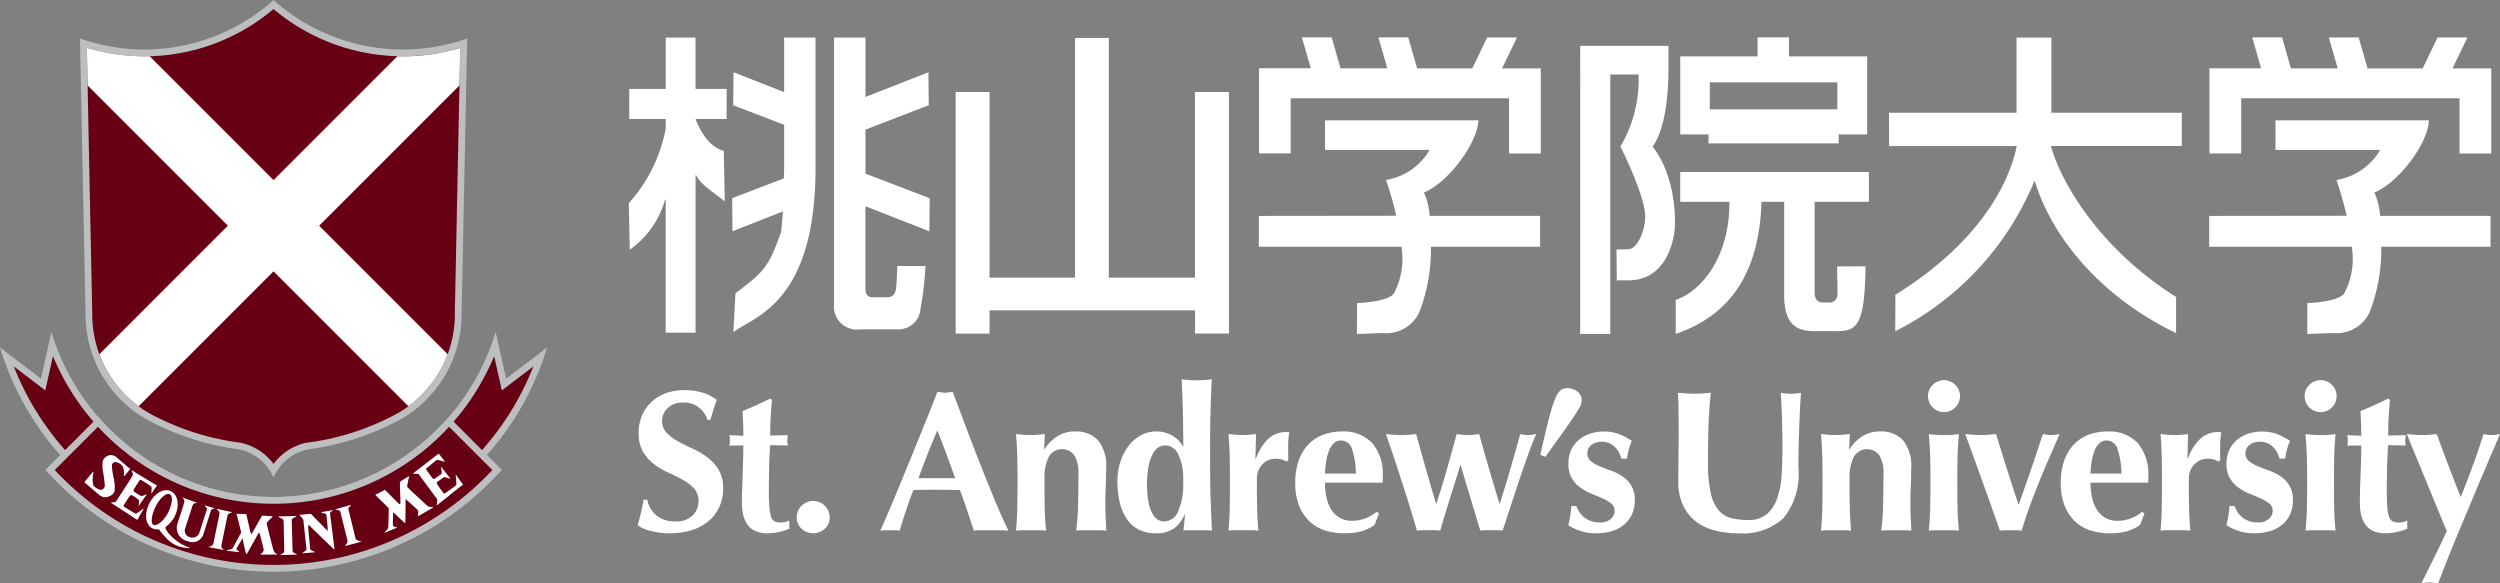 <svg xmlns="http://www.w3.org/2000/svg" width="199.649" height="46.593" viewBox="0 0 199.649 46.593"><rect x="0" y="0" width="199.649" height="46.593" fill="#808080" stroke="none"/><path d="M136.986 42.369a4.1 4.1 0 01-1.548-.721 3.521 3.521 0 01-1.034-1.3 4.485 4.485 0 01-.377-1.933q0-.641.008-1.146c0-.337.008-.649.008-.938s0-.567.008-.834.009-.545.009-.834q0-1.3-.017-2.1a22.53 22.53 0 00-.048-1.2c.213.021.434.039.657.055s.444.025.658.025.432-.008.657-.025.444-.034.658-.055q-.16 1.554-.193 2.893t-.032 2.718a10.724 10.724 0 00.209 2.356 3.313 3.313 0 00.616 1.387 1.954 1.954 0 001 .65 5.335 5.335 0 001.378.16 2.2 2.2 0 001.508-.481 2.978 2.978 0 00.825-1.283 6.77 6.77 0 00.344-1.835q.064-1.035.065-2.157 0-1.106-.032-2.2t-.1-2.2c.15.021.294.039.432.055a3.241 3.241 0 00.385.025 3.086 3.086 0 00.4-.025c.127-.016.261-.034.4-.055-.022.235-.043.55-.065.945s-.042.854-.063 1.371-.04 1.09-.057 1.716-.024 1.286-.024 1.98a5.541 5.541 0 01-1.2 4 4.767 4.767 0 01-3.528 1.209 8.113 8.113 0 01-1.915-.216m10.725-6.509a3.432 3.432 0 011.05-1.042 2.572 2.572 0 011.372-.368 2.408 2.408 0 011.852.7 3.245 3.245 0 01.649 2.252q0 .818-.032 1.443a24.871 24.871 0 00-.009 2.365c.016.4.035.79.057 1.163a3.459 3.459 0 00-.529-.033h-1.347a3.456 3.456 0 00-.529.033 18.691 18.691 0 00.144-1.965q.034-1.129.032-2.588a2.544 2.544 0 00-.344-1.483 1.219 1.219 0 00-2.029.152 3.687 3.687 0 00-.336 1.732v.641c0 .653.008 1.267.024 1.844s.051 1.132.1 1.668a3.367 3.367 0 00-.521-.033h-1.354a3.6 3.6 0 00-.529.033q.078-.8.1-1.668c.016-.578.024-1.191.024-1.844v-.649q0-.977-.024-1.836t-.1-1.723c.193.022.381.04.567.057s.377.024.57.024.383-.007.569-.024.387-.034.6-.057l-.065 1.2zm6.638-5.129a1.276 1.276 0 11-.369.9 1.222 1.222 0 01.369-.9m-.2 5.65a27.13 27.13 0 00-.106-1.723 8.177 8.177 0 001.204.08 7.174 7.174 0 001.2-.08q-.082.866-.106 1.723t-.022 1.836v.642q0 .978.022 1.844t.106 1.668a3.4 3.4 0 00-.521-.032h-1.355a3.661 3.661 0 00-.529.032c.053-.535.09-1.09.106-1.668s.022-1.191.022-1.844v-.642q0-.977-.022-1.836m8.067 1.084q.471-1.395.936-2.807c.117.022.231.04.337.057a2.2 2.2 0 00.642 0c.107-.016.225-.034.352-.057q-.255.626-.626 1.451t-.776 1.813q-.41.985-.835 2.115t-.792 2.334a2.944 2.944 0 00-.434-.033h-.865a2.936 2.936 0 00-.434.033q-.319-.915-.713-2.021t-.778-2.172q-.383-1.067-.721-2t-.561-1.524c.225.022.442.04.651.057s.413.024.616.024.406-.007.6-.024.4-.034.6-.057q.431 1.412.873 2.807t.906 2.806h.032q.514-1.411.987-2.806m4.869 2.28a3 3 0 00.391.97 1.921 1.921 0 00.675.641 1.888 1.888 0 00.954.232 3 3 0 001.972-.722l.193.145-.353.9a3.271 3.271 0 01-.962.488 4.822 4.822 0 01-1.475.184 5.058 5.058 0 01-1.491-.216 3.186 3.186 0 01-1.242-.713 3.446 3.446 0 01-.849-1.259 4.776 4.776 0 01-.314-1.82 5.249 5.249 0 01.282-1.811 3.556 3.556 0 01.778-1.283 3.181 3.181 0 011.177-.769 4.166 4.166 0 011.483-.257 3.114 3.114 0 012.43.929 3.792 3.792 0 01.841 2.63v.337a.731.731 0 01-.017.193h-4.6a5.312 5.312 0 00.13 1.2m2.042-3.848a.926.926 0 00-.89-.721.8.8 0 00-.592.24 1.7 1.7 0 00-.384.617 4.049 4.049 0 00-.217.85 8.224 8.224 0 00-.089.938h2.47a6.217 6.217 0 00-.3-1.924m5.602.755a4.037 4.037 0 011.011-1.628 2.068 2.068 0 011.41-.521.923.923 0 01.136.008.946.946 0 00.122.008 4.543 4.543 0 00-.073.512c-.016.182-.024.4-.024.641v.786a2.365 2.365 0 00.016.273l-.143.127a1.712 1.712 0 00-.361-.16 1.492 1.492 0 00-.456-.064 1.434 1.434 0 00-1.139.473 1.63 1.63 0 00-.418 1.113v.642q0 .978.025 1.844t.1 1.668a3.33 3.33 0 00-.517-.032h-1.34a3.618 3.618 0 00-.527.032c.047-.535.079-1.09.091-1.668s.022-1.191.022-1.844v-.642q0-.977-.022-1.836a29.542 29.542 0 00-.091-1.724c.18.022.365.04.549.057s.369.023.549.023.365-.007.549-.023.369-.035.549-.057l-.047 1.957zm3.97 4.24a1.808 1.808 0 00.377.416 1.765 1.765 0 00.537.3 2.153 2.153 0 00.73.112 1.211 1.211 0 00.865-.289.855.855 0 00.3-.625.736.736 0 00-.271-.594 3.065 3.065 0 00-.681-.408 25.51 25.51 0 00-.892-.377 4.124 4.124 0 01-.89-.49 2.558 2.558 0 01-.681-.744 2.191 2.191 0 01-.271-1.155 2.527 2.527 0 01.247-1.162 2.347 2.347 0 01.65-.8 2.723 2.723 0 01.906-.465 3.6 3.6 0 012.2.04 5.05 5.05 0 011.065.56 4.416 4.416 0 00-.241.69 6.271 6.271 0 00-.144.722h-.45a2.15 2.15 0 00-.16-.425 1.855 1.855 0 00-.3-.442 1.581 1.581 0 00-.466-.344 1.449 1.449 0 00-.657-.136 1.273 1.273 0 00-.809.257.81.81 0 00-.33.673.76.76 0 00.281.618 2.784 2.784 0 00.7.408q.416.176.914.353a4.134 4.134 0 01.914.457 2.4 2.4 0 01.7.73 2.156 2.156 0 01.281 1.155 2.65 2.65 0 01-.257 1.209 2.375 2.375 0 01-.689.834 2.787 2.787 0 01-.987.473 4.574 4.574 0 01-1.161.143 3.814 3.814 0 01-1.3-.207 4.28 4.28 0 01-.914-.434 8.463 8.463 0 00.239-1.539h.4a2.522 2.522 0 00.249.49m5.727-10.16a1.276 1.276 0 11-.369.9 1.222 1.222 0 01.369-.9m-.2 5.65a27.13 27.13 0 00-.106-1.723 8.177 8.177 0 001.204.08 7.173 7.173 0 001.2-.08q-.082.866-.106 1.723t-.022 1.836v.642q0 .978.022 1.844t.106 1.668a3.391 3.391 0 00-.521-.032h-1.349a3.661 3.661 0 00-.529.032c.053-.535.089-1.09.106-1.668s.022-1.191.022-1.844v-.642q0-.977-.022-1.836m7.858-1.209a1.624 1.624 0 00.048.4l-1.41-.031a30.858 30.858 0 00-.089 1.828l-.016.962c-.006.31-.008.571-.008.785 0 .557.014 1.005.04 1.347a3.311 3.311 0 00.136.785.641.641 0 00.273.369.934.934 0 00.448.1 1.813 1.813 0 00.45-.04 1.3 1.3 0 00.288-.12v.657a4.424 4.424 0 01-.8.258 4.211 4.211 0 01-.946.111q-2.037 0-2.037-2.437c0-.31.006-.659.017-1.049s.024-.791.04-1.2.028-.817.04-1.219.014-.772.014-1.113l-1.121.015a1.72 1.72 0 00.047-.4 2.359 2.359 0 00-.047-.434l1.121.048q0-.5-.014-.93c-.012-.289-.029-.635-.048-1.042q.559-.225 1.106-.473t1.09-.521l.16.111q-.033.257-.057.6l-.048.722c-.016.252-.026.508-.03.769s-.008.511-.008.745l1.41-.032a2.219 2.219 0 00-.048.434m4.969 3.145c.16-.421.312-.831.456-1.226s.284-.791.417-1.186.27-.813.409-1.251c.117.022.227.04.328.057a1.985 1.985 0 00.312.023 2.132 2.132 0 00.32-.023c.107-.017.225-.035.353-.057-.053.14-.178.435-.377.891s-.438 1.015-.721 1.683-.6 1.408-.939 2.221-.685 1.632-1.033 2.461-.683 1.649-1.009 2.461-.612 1.549-.859 2.212a8.751 8.751 0 00-.337-.056 2.346 2.346 0 00-.673 0 9.044 9.044 0 00-.336.056q.528-1.058 1.042-2.093t.995-2.092q-.386-.913-.859-2.068t-.93-2.26l-.833-2.02q-.377-.914-.57-1.4c.2.022.4.04.6.057s.4.023.6.023.4-.007.592-.023.391-.035.593-.057q.466 1.267.939 2.518t.985 2.517q.289-.737.531-1.371M54.535 32.148a1.692 1.692 0 00-1.2.432 1.4 1.4 0 00-.1 1.981 3.784 3.784 0 00.906.681q.546.306 1.17.586a6.039 6.039 0 011.17.689 3.578 3.578 0 01.906.994 2.816 2.816 0 01.361 1.5 3.483 3.483 0 01-.3 1.467 3.239 3.239 0 01-.866 1.138 3.88 3.88 0 01-1.339.721 5.694 5.694 0 01-1.739.248 5.9 5.9 0 01-1.547-.184 2.963 2.963 0 01-1.034-.457q.161-.561.272-1.026t.193-1.01h.305a2.107 2.107 0 00.24.665 2.137 2.137 0 00.448.553 1.979 1.979 0 00.658.377 2.585 2.585 0 00.866.137 1.873 1.873 0 001.419-.481 1.613 1.613 0 00.457-1.154 1.415 1.415 0 00-.353-.994 3.486 3.486 0 00-.881-.682q-.529-.3-1.155-.577a5.865 5.865 0 01-1.154-.681 3.47 3.47 0 01-.881-.986 2.866 2.866 0 01-.353-1.5 3.488 3.488 0 01.3-1.475 3.176 3.176 0 01.794-1.074 3.432 3.432 0 011.146-.658 4.193 4.193 0 011.371-.224 4.954 4.954 0 011.514.209 3.483 3.483 0 011.114.576c-.1.246-.179.485-.248.713l-.265.875h-.241a1.919 1.919 0 00-1.939-1.379m8.324 3.031a1.656 1.656 0 00.048.4l-1.411-.03a26.379 26.379 0 00-.089 1.827l-.016.962c-.005.31-.008.571-.008.785q0 .835.04 1.347a3.25 3.25 0 00.136.785.637.637 0 00.273.369.932.932 0 00.449.1 1.8 1.8 0 00.449-.04 1.3 1.3 0 00.289-.12v.657a4.467 4.467 0 01-.8.258 4.213 4.213 0 01-.947.111q-2.036 0-2.036-2.437c0-.31 0-.659.017-1.049s.023-.791.039-1.2.029-.817.04-1.219.016-.772.016-1.113l-1.122.015a1.656 1.656 0 00.048-.4 2.267 2.267 0 00-.048-.434l1.122.048q0-.5-.016-.93a78.971 78.971 0 00-.048-1.042q.561-.225 1.106-.473t1.09-.521l.16.111q-.032.257-.056.6l-.048.722c-.016.252-.027.508-.032.769s-.008.511-.008.745l1.411-.032a2.267 2.267 0 00-.048.434m1.139 5.206a1.315 1.315 0 012.244.929 1.189 1.189 0 01-.385.906 1.379 1.379 0 01-1.859 0 1.189 1.189 0 01-.385-.906 1.267 1.267 0 01.385-.929m16.529 1.987a8.532 8.532 0 00-.729-.032H78.45a7 7 0 00-.682.032q-.255-.785-.529-1.6t-.576-1.636a58.468 58.468 0 00-2.053-.031q-.416 0-.834.007t-.834.024q-.321.818-.593 1.636t-.5 1.6a2.181 2.181 0 00-.376-.032h-.759a2.8 2.8 0 00-.416.032c.127-.279.3-.663.512-1.155s.449-1.047.705-1.667l.826-2q.441-1.067.881-2.157t.867-2.148q.424-1.058.777-1.972c.107.021.209.039.3.055a1.876 1.876 0 00.609 0c.1-.016.2-.034.3-.055l1.1 2.917q.585 1.556 1.178 3.054t1.154 2.846q.561 1.346 1.026 2.277m-5.676-8q-.416.961-.786 1.9t-.72 1.916h2.934q-.354-.979-.7-1.916t-.729-1.9m8.557 1.495a3.426 3.426 0 011.05-1.042 2.568 2.568 0 011.371-.368 2.406 2.406 0 011.852.7 3.24 3.24 0 01.65 2.252q0 .817-.032 1.442t-.033 1.252c0 .341.008.713.024 1.113s.035.79.056 1.163a3.433 3.433 0 00-.529-.033h-1.347a3.433 3.433 0 00-.529.033 19.011 19.011 0 00.143-1.965q.033-1.129.033-2.588a2.544 2.544 0 00-.345-1.483 1.219 1.219 0 00-2.029.152 3.688 3.688 0 00-.336 1.732v.641c0 .653.008 1.267.024 1.844s.05 1.132.1 1.668a3.378 3.378 0 00-.521-.033h-1.35a3.631 3.631 0 00-.529.033c.053-.535.088-1.09.1-1.668s.023-1.191.023-1.844v-.648q0-.977-.023-1.836t-.1-1.723c.193.022.382.04.568.057s.377.024.57.024.382-.007.569-.024.387-.034.6-.057l-.064 1.2zm13.273 3.896q.032 1.315.1 2.614a3.441 3.441 0 00-.529-.032h-1.299a2.4 2.4 0 00-.457.032.91.91 0 00.032-.209q.016-.176.041-.4c.015-.149.029-.288.039-.416s.016-.209.016-.24l-.032-.032a2.606 2.606 0 01-.833 1.114 2.406 2.406 0 01-1.459.392 2.89 2.89 0 01-1.4-.312 2.6 2.6 0 01-.947-.875 4.032 4.032 0 01-.545-1.314 7.1 7.1 0 01-.176-1.619 5.053 5.053 0 01.241-1.6 4.185 4.185 0 01.657-1.267 3.137 3.137 0 01.985-.842 2.545 2.545 0 011.212-.3 2.477 2.477 0 011.291.337 2.18 2.18 0 01.842.85h.031q0-1.443-.031-2.718t-.1-2.638c.139.022.315.041.529.057s.438.024.674.024.459-.008.673-.024.39-.035.529-.057q-.063 1.348-.1 2.662t-.031 2.887v1.042q0 1.571.031 2.885m-4.953.321a3.141 3.141 0 00.3.906 1.3 1.3 0 00.44.5.972.972 0 00.521.153 1.247 1.247 0 001.082-.746 5.312 5.312 0 00.424-2.477 4.472 4.472 0 00-.4-2.172 1.178 1.178 0 00-1.026-.681 1.034 1.034 0 00-.513.144 1.3 1.3 0 00-.465.5 3.469 3.469 0 00-.345.971 8.533 8.533 0 00-.024 2.9m8.582-3.429a4.042 4.042 0 011.01-1.628 2.073 2.073 0 011.411-.521 1.038 1.038 0 01.136.008.911.911 0 00.121.008 4.691 4.691 0 00-.072.512q-.024.274-.024.641v.786a2.118 2.118 0 00.016.273l-.143.127a1.754 1.754 0 00-.362-.16 1.492 1.492 0 00-.456-.064 1.437 1.437 0 00-1.139.473 1.628 1.628 0 00-.416 1.113v.642q0 .978.023 1.844t.1 1.668a3.35 3.35 0 00-.517-.032h-1.346a3.61 3.61 0 00-.526.032c.047-.535.078-1.09.091-1.668s.021-1.191.021-1.844v-.642q0-.977-.021-1.836a30.445 30.445 0 00-.091-1.724c.18.022.364.041.549.057s.369.023.549.023.364-.007.549-.023.369-.035.549-.057l-.047 1.957zm5.645 3.094a3.02 3.02 0 00.392.97 1.94 1.94 0 00.675.641 1.892 1.892 0 00.954.232 2.992 2.992 0 001.972-.722l.193.145-.352.9a3.282 3.282 0 01-.963.488 4.825 4.825 0 01-1.475.184 5.06 5.06 0 01-1.491-.216 3.18 3.18 0 01-1.243-.713 3.483 3.483 0 01-.849-1.259 4.776 4.776 0 01-.313-1.82 5.265 5.265 0 01.281-1.811 3.565 3.565 0 01.778-1.283 3.166 3.166 0 011.178-.769 4.162 4.162 0 011.482-.257 3.11 3.11 0 012.429.929 3.783 3.783 0 01.841 2.63v.337a.763.763 0 01-.015.193h-4.6a5.383 5.383 0 00.129 1.2m2.044-3.848a.928.928 0 00-.89-.721.8.8 0 00-.592.24 1.725 1.725 0 00-.386.617 4.145 4.145 0 00-.217.85 8.36 8.36 0 00-.088.938h2.47a6.216 6.216 0 00-.3-1.924m13.414-1.234a2.855 2.855 0 00.625.08 1.982 1.982 0 00.312-.024l.36-.057c-.074.14-.176.369-.3.69s-.27.7-.426 1.137-.32.917-.5 1.436-.35 1.039-.521 1.562-.339 1.037-.505 1.539-.312.952-.441 1.347a3.067 3.067 0 00-.44-.032h-.89a3.108 3.108 0 00-.449.032q-.193-.609-.4-1.306t-.416-1.379q-.21-.681-.4-1.331t-.353-1.211h-.032q-.417 1.346-.826 2.646t-.777 2.581a3.181 3.181 0 00-.457-.032h-.922a3.582 3.582 0 00-.481.032l-.408-1.37q-.232-.776-.49-1.58-.257-.8-.512-1.587t-.473-1.436c-.144-.432-.271-.8-.377-1.114s-.181-.517-.224-.625c.234.022.45.04.649.057s.4.024.6.024.387-.007.585-.024.393-.034.586-.057q.385 1.395.8 2.862t.786 2.685h.032q.465-1.411.85-2.773t.769-2.774c.15.022.3.04.449.057a4.283 4.283 0 00.9 0c.149-.016.3-.034.449-.057q.385 1.412.785 2.774t.834 2.773h.032q.883-2.789 1.62-5.547m2.287-1.2a13.139 13.139 0 01.5-1.6 1.657 1.657 0 01.448-.705.918.918 0 01.545-.16 1.288 1.288 0 01.393.064 1.343 1.343 0 01.369.184.919.919 0 01.272.313.9.9 0 01.1.432 1.02 1.02 0 01-.024.208 1.128 1.128 0 01-.129.3 14.606 14.606 0 01-.801 1.258l-.8 1.131q-.474.665-1.147 1.595l-.4-.16q.4-1.795.673-2.853m2.447 7.424a1.809 1.809 0 00.377.416 1.765 1.765 0 00.537.3 2.152 2.152 0 00.729.112 1.213 1.213 0 00.867-.289.855.855 0 00.3-.625.733.733 0 00-.272-.594 3.024 3.024 0 00-.681-.408q-.409-.184-.891-.377a4.03 4.03 0 01-.89-.49 2.519 2.519 0 01-.681-.745 2.187 2.187 0 01-.273-1.155 2.526 2.526 0 01.248-1.162 2.322 2.322 0 01.649-.8 2.748 2.748 0 01.906-.465 3.466 3.466 0 011-.152 3.427 3.427 0 011.195.193 5.008 5.008 0 011.066.56 4.286 4.286 0 00-.24.69 6.015 6.015 0 00-.145.722h-.449a2.195 2.195 0 00-.16-.425 1.839 1.839 0 00-.3-.442 1.583 1.583 0 00-.465-.344 1.456 1.456 0 00-.657-.136 1.274 1.274 0 00-.81.257.812.812 0 00-.329.673.761.761 0 00.281.618 2.806 2.806 0 00.7.408c.279.117.583.235.914.353a4.1 4.1 0 01.914.457 2.408 2.408 0 01.7.73 2.155 2.155 0 01.28 1.155 2.634 2.634 0 01-.257 1.209 2.361 2.361 0 01-.689.834 2.776 2.776 0 01-.986.473 4.615 4.615 0 01-1.162.143 3.816 3.816 0 01-1.3-.207 4.3 4.3 0 01-.914-.434 8.568 8.568 0 00.24-1.539h.4a2.485 2.485 0 00.248.49M79.025 7.348v14.828h6.827V3.032h2.7v19.144h6.879V7.348h2.713v19.29h-2.708v-1.854H79.025v1.858h-2.707V7.348zm34.687 8.024c1.98-.8 4.333-4.03 4.344-5.761h-12.242v2.361h8.355a4.942 4.942 0 01-3.483 2.4 29.86 29.86 0 01.82 2.859h-.74l-10.237.012v2.462h11.388a5.892 5.892 0 01-.6 3.723c-.47.7-2.944.777-2.944.777l-.011 2.464 2.083-.068a2.919 2.919 0 002.88-1.621 13.781 13.781 0 00.942-5.276h8.725v-2.463h-8.818a5.54 5.54 0 00-.457-1.868" fill="#fff"/><path d="M119.952 5.461l1.194-2.47h-2.383l-1.189 2.47h-4.4l-.714-2.474h-2.383l.714 2.47h-3.734l-.712-2.474h-2.378l.714 2.47h-4.135v6.8h2.528V7.847h17.438v4.413h2.533v-6.8zm16.491 5.272h-2.258V4.505h6.172V2.984h2.51v1.521h6.245v6.228h-2.278v.72h-10.391zm.1-2h10.185v-2.16h-10.183zm-10.35-5.068h7.048v2.138c-.054 4.623-1.275 5.9-1.275 5.9s1.855 2.036 1.795 6.265c0 .8-.48 4.419-3.718 4.419h-.927l-.024-2.457.932-.024c.724 0 1.36-1.466 1.36-2.616 0-1.685-1.977-5.586-1.977-5.586a10.582 10.582 0 001.45-5.757h-2.26v20.72h-2.405zm23.057 12.449h-4.335v7.191c0 .324.051.848.655.848h.469a.618.618 0 00.679-.475c.073-.328-.026-1.525 0-2.4l2.262-.012c-.055 4.894-.752 5.186-2.413 5.178h-1.652c-1.218 0-2.431-.328-2.431-2.836v-7.494h-1.813c-.2 6.915-3.638 9.446-6.848 10.552v-2.717c1.918-.637 4.3-3.253 4.295-7.833h-3.934v-2.38h15.066zm2.114 7.426c6.446-4 9.015-8.592 9.693-11.877h-10.2V9.001h10.184v-6h2.784v6h10.415v2.657h-10.458c.881 3.112 4.017 8.28 10 12.057v2.886c-5.986-2.879-9.89-7.6-11.275-12.119h-.051a23.4 23.4 0 01-11.1 11.969zM65.128 8.757V3.001h-2.507v4.354l-4.04-1.585-.029 2.633 4.069 1.564v3.324c0 .3-.011.635-.028.957l-4.123 1.58.027 2.641 4.023-1.583c-.045.675-.1 1.332-.145 1.658-1.008 2.784-1.285 3.1-3.643 4.878l-.164 3.118c1.218-1.083 5.753-1.9 6.462-10.639l.029-.392c.045-.671.075-1.382.07-2.147zm-9.583-5.756h-2.383v4.1h-2.909v2.4h2.909v.783a12.324 12.324 0 01-2.946 5.942l.076 3.716a7.292 7.292 0 002.818-4h.051v10.626h2.386V13.994h.045c.278.606 1.052 1.15 2.288 2.076l-.079-4.026c-1.546-.385-2.254-2.543-2.254-2.543h2.48v-2.4h-2.48zm18.674 15.471l.024-2.641-5.127-1.968v-3.511l5.053-1.946-.026-2.633-5.027 1.97V3.001h-2.508v21.3a1.831 1.831 0 002.087 2h3.057a1.767 1.767 0 001.68-1.208 28.363 28.363 0 00.481-3.85h-2.248c-.025.453-.039 1.069-.089 1.619-.049.755-.373.877-.777.877h-1.134c-.552 0-.552-.529-.552-.775v-6.496zm115.397-3.1c1.983-.8 4.343-4.03 4.346-5.761h-12.243v2.361h8.364a4.982 4.982 0 01-3.49 2.4c.347 1.038.612 1.99.817 2.859h-.742l-10.242.012v2.462h11.386a5.934 5.934 0 01-.6 3.723c-.467.7-2.945.777-2.945.777l-.01 2.464 2.081-.068a2.923 2.923 0 002.88-1.621 13.745 13.745 0 00.947-5.276h8.728v-2.463h-8.817a5.437 5.437 0 00-.462-1.868" fill="#fff"/><path d="M195.852 5.461l1.2-2.47h-2.387l-1.19 2.474h-4.4l-.714-2.474h-2.381l.711 2.47h-3.738l-.707-2.474h-2.383l.712 2.47h-4.128v6.8h2.535v-4.41h17.437v4.413h2.534v-6.8z" fill="#fff"/><path d="M37.309 3.077h-.008A15.467 15.467 0 0121.845.004 15.438 15.438 0 017.79 3.491c-.475-.118-.94-.259-1.394-.418h-.009l.444 21.906v.118c0 .178.006.355.014.53a9.664 9.664 0 004.75 7.806c.289.159.585.314.883.458a21.045 21.045 0 006.617 1.993 3.872 3.872 0 012.75 2.245 3.872 3.872 0 012.725-2.241c.186-.022.373-.051.56-.08l.108-.006v-.011a21.182 21.182 0 005.973-1.9c.3-.147.594-.3.885-.461a9.665 9.665 0 004.755-7.8v-.014c.008-.173.013-.345.013-.521v-.108z" fill="#bdbebf"/><path d="M21.845 37.056a4.39 4.39 0 00-2.639-1.7l-.022-.006h-.02a20.5 20.5 0 01-6.447-1.939 16.47 16.47 0 01-.857-.445 9.108 9.108 0 01-4.481-7.357 11.14 11.14 0 01-.014-.506v-.131l-.43-21.151c.24.073.479.137.717.2a16.117 16.117 0 003.88.478A15.978 15.978 0 0021.842.722a16.042 16.042 0 0010.336 3.773 15.863 15.863 0 004.574-.673l-.429 21.162v.118c0 .162 0 .329-.014.494v.012a9.108 9.108 0 01-4.486 7.36c-.275.151-.563.3-.853.442a20.55 20.55 0 01-5.818 1.852l-.081.012h-.025c-.171.025-.357.053-.547.078h-.024l-.022.006a4.406 4.406 0 00-2.608 1.693" fill="#680014"/><path d="M21.845 43.98A22.818 22.818 0 0043.69 27.747l-3.271 2.49-.836-3.728a18.525 18.525 0 01-35.476 0l-.836 3.728-3.269-2.49A22.817 22.817 0 0021.845 43.98" fill="#bdbebf"/><path d="M21.845 43.437a22.069 22.069 0 01-13.4-4.486 22.5 22.5 0 01-7.346-9.693l1.847 1.407.672.51.183-.824.429-1.907a19.237 19.237 0 006.14 7.943 19.056 19.056 0 0022.949 0 19.2 19.2 0 006.144-7.941l.429 1.909.185.822.671-.509 1.848-1.405a22.532 22.532 0 01-7.345 9.689 22.079 22.079 0 01-13.406 4.485" fill="#680014"/><path d="M40.057 37.509l-4.212-4.215a18.516 18.516 0 01-28 0l-4.212 4.215v.021a24.479 24.479 0 0036.434 0z" fill="#bdbebf"/><path d="M21.845 45.113a23.874 23.874 0 01-17.474-7.578l3.454-3.453a19.059 19.059 0 0028.04 0l3.452 3.454a23.887 23.887 0 01-17.475 7.578" fill="#680014"/><path d="M32.178 4.495c-.147 0-.294 0-.439-.006l-9.894 9.893-9.893-9.893c-.138 0-.278.006-.417.006a16.113 16.113 0 01-3.88-.477 14.301 14.301 0 01-.718-.2l.061 3.006 11.2 11.2-10.26 10.264a9.118 9.118 0 003.134 4.156L21.845 21.67l10.771 10.774a9.1 9.1 0 003.136-4.156L25.49 18.026l11.2-11.2.06-3a15.863 15.863 0 01-4.574.673M11.143 40.32c.061-.11.407-.6.486-.7.116-.145.15-.18.024-.124-.037.024-.155.053-.221.083a.25.25 0 01-.242-.006c-.081-.051-.383-.24-.455-.281a.169.169 0 01-.033-.245l.412-.64c.065-.1.125-.1.2-.053s.548.349.623.4.166.1.174.2c0 .141-.025.329-.02.406 0 .1.029.028.108-.094.056-.088.219-.312.265-.381s.071-.094.066-.112c-.076-.049-.789-.473-1.326-.8-.424-.259-.684-.431-.684-.431-.017.006.023.094.056.2.043.143.045.139.04.161a2.22 2.22 0 01-.157.3c-.073.118-1.144 1.768-1.208 1.862a1.605 1.605 0 01-.2.045l-.193.034c.012 0-.027 0 .011.023.072.045.536.336 1.024.652.459.3.919.608.976.642.1.049.114.051.137.011.092-.184.171-.329.25-.461 0 0 .166-.28.232-.381a.327.327 0 00-.135.069c-.13.084-.285.2-.385.263a.23.23 0 01-.276-.008c-.107-.07-.664-.408-.745-.461s-.1-.08-.053-.161c.022-.037.2-.32.422-.663.064-.1.166-.157.237-.114s.262.165.345.222.2.134.2.2c0 .106-.008.126-.016.279-.007.171.016.151.058.073m6.556 3.387a.419.419 0 010-.236c.022-.111.433-2.119.458-2.235a.29.29 0 01.112-.214.64.64 0 01.137-.065c.117-.047.17-.057.1-.071-.043-.012-1.008-.222-1.134-.249-.1-.02-.043.012 0 .068a1.078 1.078 0 01.135.173c.026.051.025.132-.014.334s-.418 2.015-.434 2.121a.326.326 0 01-.135.229.915.915 0 01-.221.09c-.05.012-.042.02.039.042.107.033 1 .192 1.078.208s.036-.014-.03-.077a.958.958 0 01-.093-.117m-.677-3.081c.153-.035.17-.033.084-.057a35.343 35.343 0 00-.653-.194c-.1-.029-.119-.032-.075.029s.18.165.154.247-.505 1.585-.581 1.811a.592.592 0 01-.786.426.536.536 0 01-.368-.712c.084-.253.532-1.652.563-1.756a.424.424 0 01.148-.22c.041-.027.047-.021.157-.029.077-.006.126 0 .032-.041s-.952-.351-1.055-.385c-.08-.029-.035.01.012.075a.373.373 0 01.056.335 140.4 140.4 0 01-.5 1.552 1.089 1.089 0 00.779 1.5.928.928 0 001.277-.612c.115-.359.562-1.768.584-1.831a.2.2 0 01.165-.137m-7.854-1.452a3.325 3.325 0 00-.067-.964 5.294 5.294 0 01-.154-1.073.283.283 0 01.369-.235.822.822 0 01.516.38 1.359 1.359 0 01.075.614c-.025.2 0 .145.092.039.077-.089.326-.383.406-.483.027-.029-.038-.047-.1-.1-.086-.071-.945-.809-.945-.809a.7.7 0 00-.617-.2.765.765 0 00-.521.45 2.511 2.511 0 00.008.806 11.128 11.128 0 01.155 1.2c-.031.181-.216.359-.393.3a1.146 1.146 0 01-.457-.265c-.214-.216-.084-.978-.071-1.067s.016-.153-.029-.1c-.088.111-.583.7-.645.775-.039.059-.035.069.011.106.106.09.952.81 1.148.973a.731.731 0 00.724.132c.267-.114.442-.243.5-.471m5.921 4.522a5.919 5.919 0 01-.573-.253 4.227 4.227 0 01-.968-.785 1.555 1.555 0 01-.326-.5c-.024-.07.059-.139.1-.17a2.172 2.172 0 00.635-.775c.411-.816.283-1.707-.288-1.995s-1.321.143-1.734.958-.326 1.713.243 2a1.019 1.019 0 00.363.086c.08.006.143-.04.182.025a5.735 5.735 0 00.765.86 2.272 2.272 0 00.724.439 2.944 2.944 0 00.829.167c.143-.008.155-.02.047-.059m-2.832-1.8c-.24-.126-.147-.816.191-1.485s.853-1.1 1.124-.956.19.811-.147 1.478-.916 1.091-1.168.962m22.309-1.427a1.273 1.273 0 01-.245-.006.494.494 0 01-.2-.1c-.091-.073-1.5-1.386-1.55-1.444s-.044-.078-.039-.129c.007-.088.074-.43.089-.493.06-.245.093-.3.007-.263s-.553.343-.624.381c-.089.057-.051.271-.055.388s.047 1.227.037 1.346c0 .083-.071.12-.153.04s-.936-.936-1-1-.073-.1-.151-.053-.646.337-.646.337c-.11.051-.012.071.063.155.032.039.471.453.947.94.017.31-.024 1.426-.031 1.493a.4.4 0 01-.09.218c-.047.055-.18.178-.208.208s.022.043.088.016.8-.336.869-.367.078-.047-.038-.051a.491.491 0 01-.211-.08c-.043-.043-.043-.151-.043-.294 0-.11.025-.65.022-.838.429.426.847.808.878.838.074.062.1.055.1-.148 0-.088.014-.909.016-1.662 0-.106.086.022.157.076s.739.663.795.716a.36.36 0 01.061.226c-.009.041-.021.157-.03.243 0 .043-.009.053.063.019s1.041-.6 1.1-.637.065-.063.007-.071m2.415-1.811c-.078-.11-.416-.59-.514-.72s-.049-.018-.033.178c.019.218.027.361.037.457a.279.279 0 01-.142.255c-.107.08-.635.457-.72.516s-.126.076-.18-.006c-.024-.035-.229-.3-.458-.621-.073-.1-.089-.212-.017-.263s.332-.229.418-.294.143-.088.206-.069c.1.026.292.1.373.124s0-.055-.05-.127-.461-.591-.526-.677-.131-.188-.127-.134.046.288.048.363.025.157-.053.216-.4.28-.467.329a.151.151 0 01-.232-.041 38.278 38.278 0 00-.447-.6c-.075-.1-.043-.153.024-.2s.6-.5.669-.555.135-.1.229-.073.44.118.5.14-.017-.061-.1-.189c-.054-.08-.268-.343-.316-.406s-.04-.061-.1-.017c-.134.1-1.864 1.442-1.939 1.5s-.065.076.055.076a1.2 1.2 0 01.31.014c.061.023.135.16.22.273s1.155 1.56 1.214 1.642a.275.275 0 01.08.212c-.009.083-.021.183-.035.271s-.047.139.064.057c.077-.059 1.76-1.411 1.872-1.491s.159-.1.141-.13m-8.184 4.533a1.483 1.483 0 01-.283-.092.266.266 0 01-.116-.173c-.021-.1-.489-2.031-.518-2.139s-.066-.184-.037-.233.1-.108.148-.181c.08-.092.073-.092-.037-.061-.047.018-.968.279-1.093.31-.1.021-.063.043.012.055a1.511 1.511 0 01.24.06c.043.024.071.037.118.228s.488 1.966.512 2.072a.428.428 0 01.014.259 2.192 2.192 0 01-.132.2c-.06.069-.07.091.029.061s1.059-.281 1.131-.308c.091-.034.116-.037.013-.059m-6.839.9a.639.639 0 01-.111-.226c-.04-.108-.52-1.986-.53-2.064s.019-.09.049-.133a4.228 4.228 0 01.332-.344c.124-.108.1-.117.012-.125s-.676-.048-.746-.048c-.045 0-.112.175-.172.271s-.578 1.034-.641 1.128c-.047.069-.086.081-.115-.023s-.3-1.285-.318-1.364-.01-.14-.067-.14c-.094 0-.7-.019-.7-.019-.091.012-.024.043 0 .173.011.049.18.679.326 1.318-.142.269-.645 1.211-.685 1.264s-.1.07-.221.1c-.069.016-.186.038-.235.049s-.01.043.051.048.762.09.837.1c.1.014.139.012.063-.039-.035-.034-.155-.112-.169-.165s-.015-.069.05-.189c.056-.1.332-.558.422-.714.11.6.242 1.122.253 1.159.027.094.044.171.152 0 .067-.114.479-.879.86-1.542.056-.088.066-.071.1.014s.3 1.173.319 1.242a.389.389 0 01-.069.25.958.958 0 01-.131.112c-.029.027-.074.071.006.078s1.136-.008 1.2-.008c.106 0 .128-.012.047-.049a.859.859 0 01-.174-.1m1.733.114a1.527 1.527 0 01-.258-.151c-.035-.03-.048-.048-.048-.173s-.062-2.172-.062-2.284 0-.161.043-.206.217-.121.273-.163c.1-.055-.008-.061-.061-.061s-1.072.029-1.2.029c-.1 0-.168.014-.036.086.058.039.224.1.258.134s.071.07.077.271.045 2.1.049 2.213a.3.3 0 01-.092.23 1.118 1.118 0 01-.177.108c-.065.029-.045.041.039.041s1.091-.027 1.171-.029.089-.016.025-.045m2.7-3.13c-.008-.081-.027-.147.016-.2a.64.64 0 01.123-.1c.039-.023.151-.088.044-.076a46.48 46.48 0 00-.769.135c-.138.029-.149.061-.08.083a2.145 2.145 0 01.324.08 1.13 1.13 0 01.07.365c.019.157.076.73.069.812 0 .122.024.218-.037.148s-1.077-1.1-1.132-1.154-.125-.183-.239-.175-.734.071-.734.071c-.134.012-.116.039-.059.086s.155.169.2.21a.379.379 0 01.073.226c.013.13.22 2.078.234 2.2s-.061.143-.125.194a1.229 1.229 0 01-.177.121c-.036.028-.027.042.062.034s.762-.057.844-.067c.13-.012.1-.043.035-.059a1.347 1.347 0 01-.206-.076.231.231 0 01-.137-.161c-.019-.189-.154-1.6-.153-1.7 0-.243.036-.21.081-.159s1.857 1.815 1.907 1.849c.072.068.123.1.107-.028-.043-.273-.331-2.584-.337-2.664" fill="#fff"/></svg>